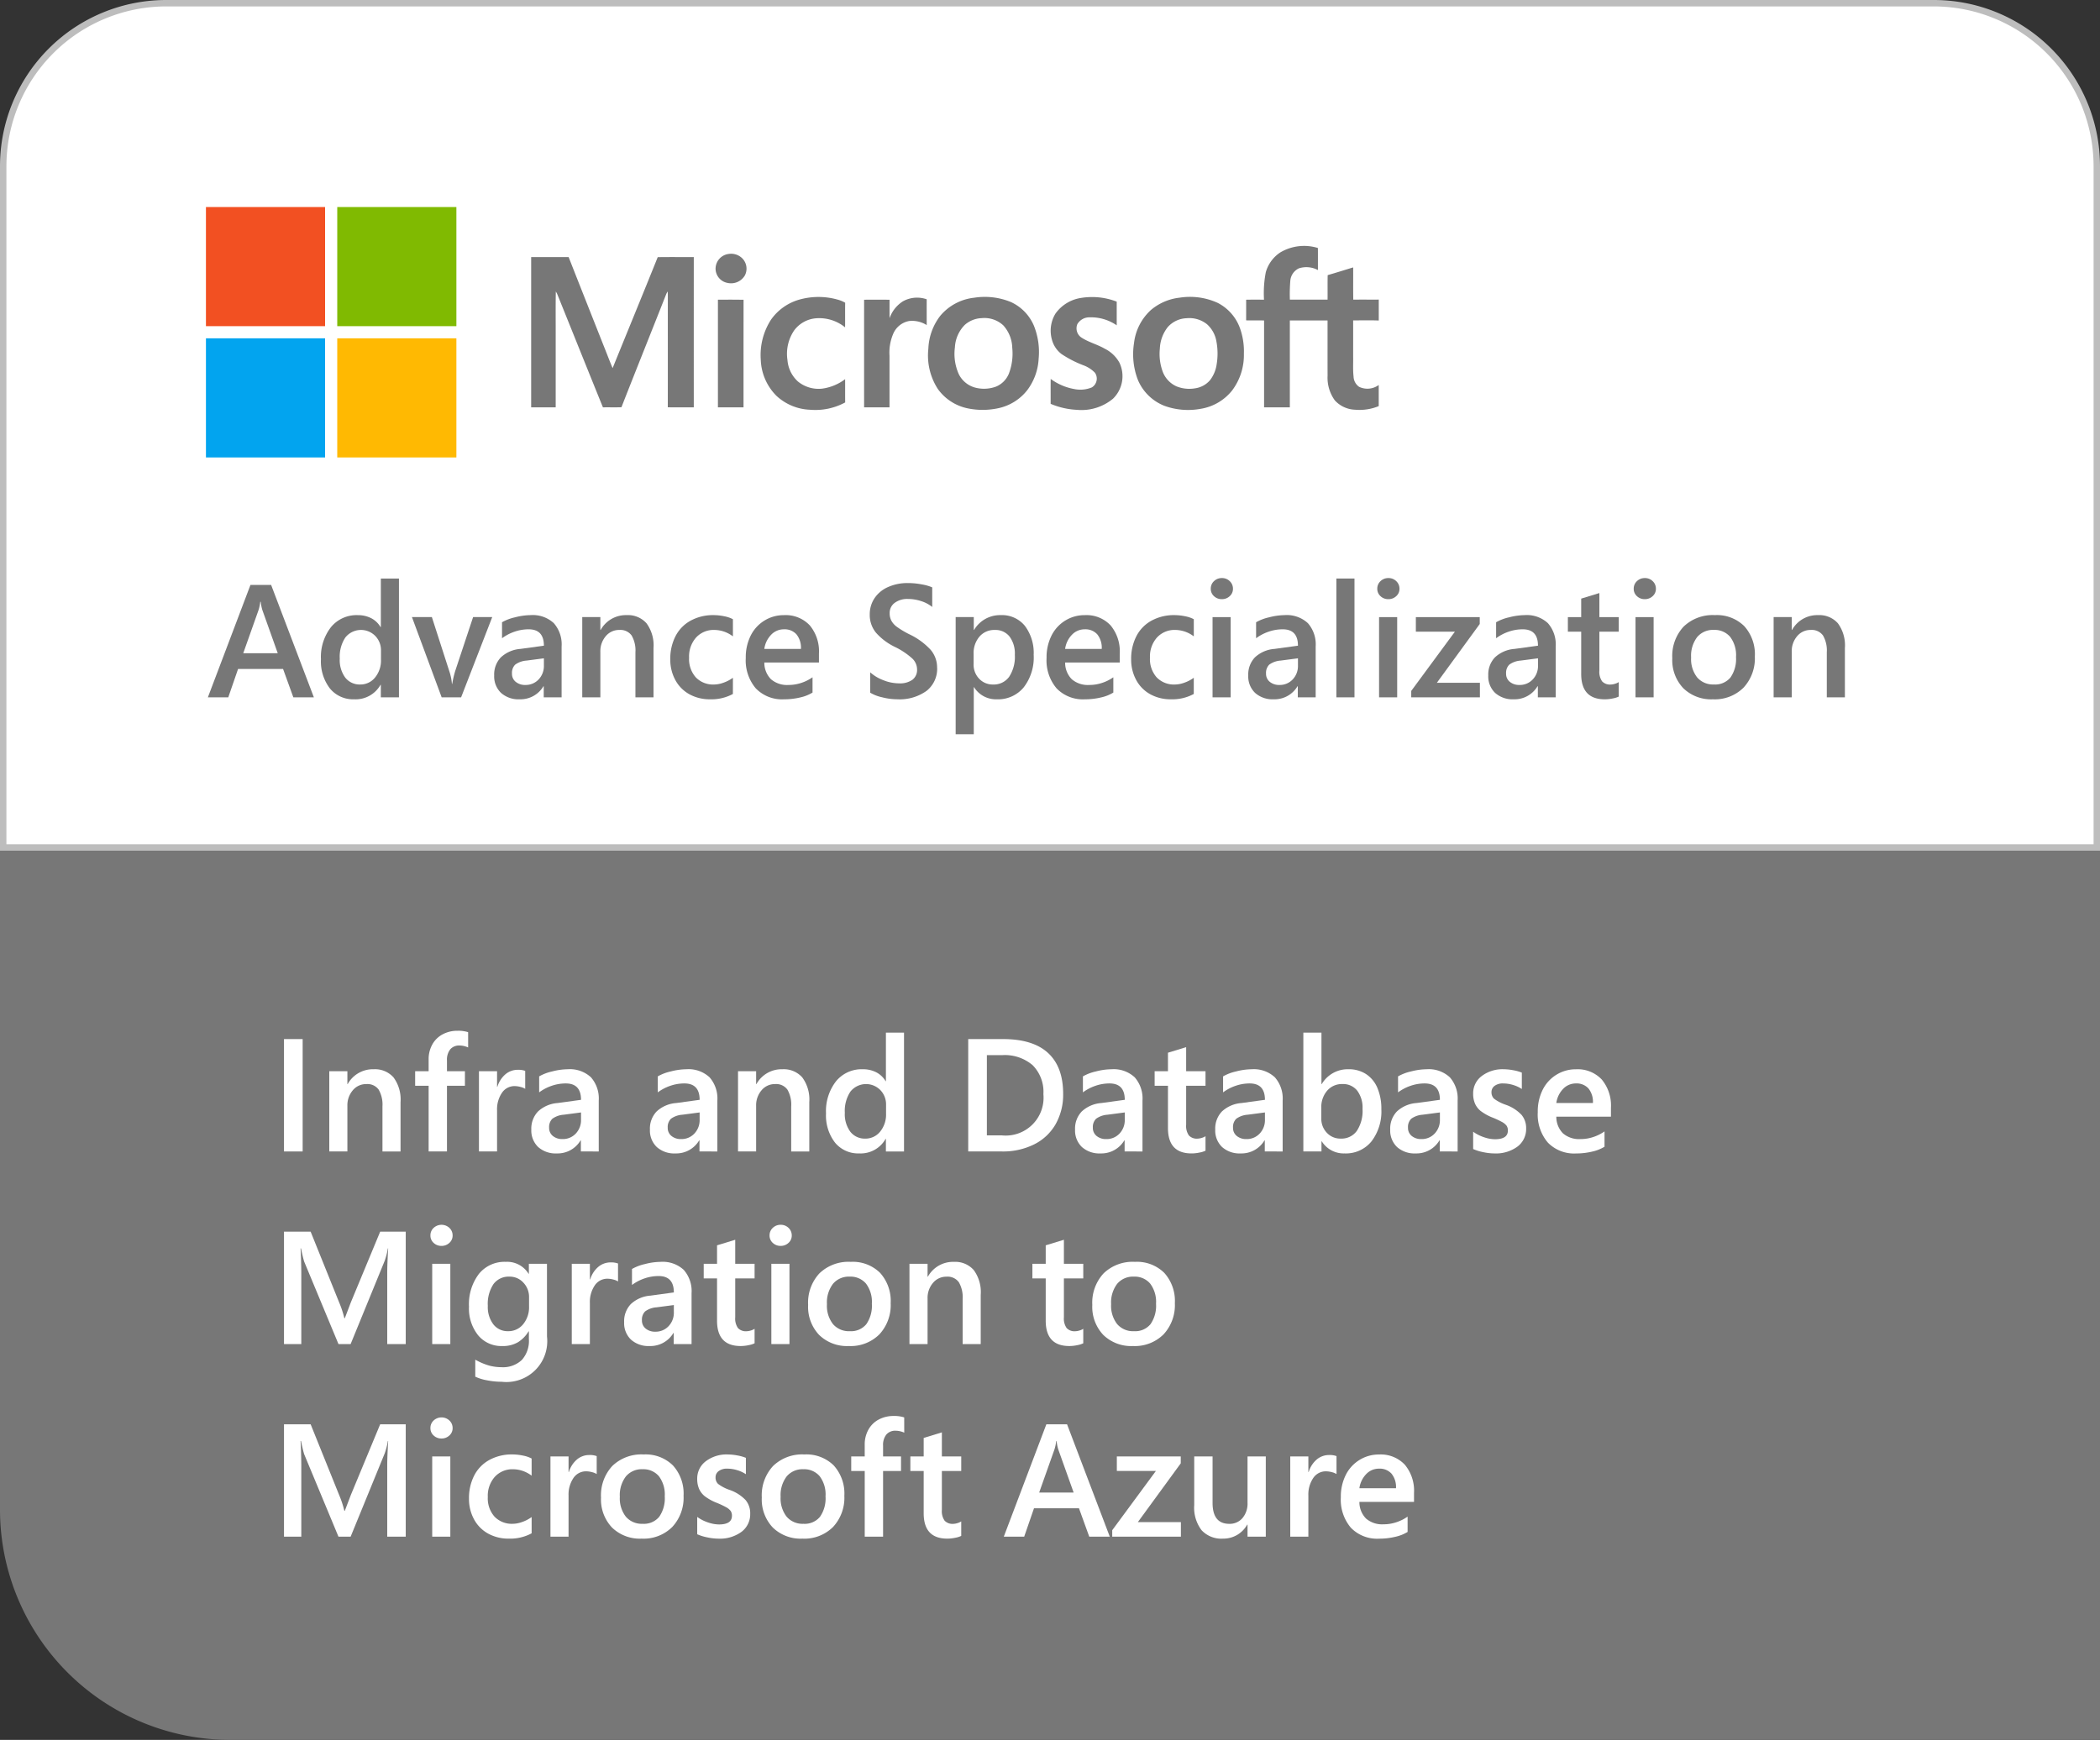 <?xml version="1.0" encoding="UTF-8"?>
<svg xmlns="http://www.w3.org/2000/svg" xmlns:xlink="http://www.w3.org/1999/xlink" id="uzmanlik-6" width="350" height="290.061" viewBox="0 0 350 290.061">
  <rect x="0" y="0" width="350" height="290.061" fill="#333333" stroke="none"/>
  <defs>
    <clipPath id="clip-path">
      <rect id="Rectangle_2444" data-name="Rectangle 2444" width="350" height="290.061" fill="none"></rect>
    </clipPath>
  </defs>
  <g id="Group_2050" data-name="Group 2050" clip-path="url(#clip-path)">
    <path id="Path_2162" data-name="Path 2162" d="M350,413.242H38.4A38.4,38.4,0,0,1,0,374.838V265H350Z" transform="translate(0 -123.18)" fill="#777"></path>
    <path id="Path_2163" data-name="Path 2163" d="M1,141.749V28.168A27.2,27.2,0,0,1,28.168,1H322.762A27.2,27.2,0,0,1,349.93,28.168V141.749Z" transform="translate(-0.465 -0.465)" fill="#fff"></path>
    <path id="Path_2164" data-name="Path 2164" d="M322.3,1.07A26.663,26.663,0,0,1,348.93,27.7V140.749H1.07V27.7A26.662,26.662,0,0,1,27.7,1.07Zm0-1.07H27.7A27.7,27.7,0,0,0,0,27.7V141.82H350V27.7A27.7,27.7,0,0,0,322.3,0" fill="#bdbdbd"></path>
    <rect id="Rectangle_2442" data-name="Rectangle 2442" width="3.11" height="18.736" transform="translate(47.332 173.227)" fill="#fff"></rect>
    <path id="Path_2165" data-name="Path 2165" d="M111.413,346.793V339.28a4.989,4.989,0,0,0-.634-2.8,2.305,2.305,0,0,0-2.045-.921,2.861,2.861,0,0,0-2.266,1.039,3.832,3.832,0,0,0-.9,2.593v7.6h-3.018V333.413h3.018v2.143h.052a4.79,4.79,0,0,1,4.338-2.469,4.118,4.118,0,0,1,3.3,1.359,6.206,6.206,0,0,1,1.169,4.129v8.218Z" transform="translate(-47.67 -154.829)" fill="#fff"></path>
    <path id="Path_2166" data-name="Path 2166" d="M138.12,323.882a3.509,3.509,0,0,0-1.437-.326,1.929,1.929,0,0,0-1.541.634,2.769,2.769,0,0,0-.549,1.862v1.79h2.992v2.43h-2.992V341.22h-3.057V330.271h-2.247v-2.43h2.247v-1.96a5.025,5.025,0,0,1,.608-2.489,4.24,4.24,0,0,1,1.711-1.692,5.147,5.147,0,0,1,2.5-.6,5.358,5.358,0,0,1,1.764.235Z" transform="translate(-60.097 -149.257)" fill="#fff"></path>
    <path id="Path_2167" data-name="Path 2167" d="M156.87,336.432a2.48,2.48,0,0,0-.771-.314,3.814,3.814,0,0,0-.98-.143,2.508,2.508,0,0,0-2.13,1.123,4.887,4.887,0,0,0-.81,2.927v6.846h-3.018V333.492h3.018v2.6h.052a4.432,4.432,0,0,1,1.346-2.09,3.167,3.167,0,0,1,2.077-.745,3.219,3.219,0,0,1,1.215.183Z" transform="translate(-69.335 -154.908)" fill="#fff"></path>
    <path id="Path_2168" data-name="Path 2168" d="M173.728,346.792V344.95h-.052a4.448,4.448,0,0,1-3.959,2.169,4.351,4.351,0,0,1-3.11-1.071,3.8,3.8,0,0,1-1.137-2.9,4.132,4.132,0,0,1,1.11-3.018,5.359,5.359,0,0,1,3.267-1.411l3.907-.536q0-2.731-2.535-2.731a7.153,7.153,0,0,0-2.384.405,7.535,7.535,0,0,0-2.058,1.084v-2.665a7.691,7.691,0,0,1,2.163-.823,10.668,10.668,0,0,1,2.593-.366,5.164,5.164,0,0,1,3.874,1.34,5.356,5.356,0,0,1,1.3,3.887v8.479Zm-5.292-3.959a1.7,1.7,0,0,0,.627,1.379,2.424,2.424,0,0,0,1.594.516,2.934,2.934,0,0,0,2.221-.921,3.235,3.235,0,0,0,.876-2.319v-1.2l-2.888.379a3.638,3.638,0,0,0-1.9.68,1.92,1.92,0,0,0-.529,1.489" transform="translate(-76.916 -154.829)" fill="#fff"></path>
    <path id="Path_2169" data-name="Path 2169" d="M210.666,346.792V344.95h-.052a4.448,4.448,0,0,1-3.959,2.169,4.351,4.351,0,0,1-3.11-1.071,3.8,3.8,0,0,1-1.137-2.9,4.132,4.132,0,0,1,1.11-3.018,5.359,5.359,0,0,1,3.267-1.411l3.907-.536q0-2.731-2.535-2.731a7.153,7.153,0,0,0-2.384.405,7.535,7.535,0,0,0-2.058,1.084v-2.665a7.691,7.691,0,0,1,2.163-.823,10.668,10.668,0,0,1,2.593-.366,5.164,5.164,0,0,1,3.874,1.34,5.356,5.356,0,0,1,1.3,3.887v8.479Zm-5.292-3.959a1.7,1.7,0,0,0,.627,1.379,2.424,2.424,0,0,0,1.594.516,2.934,2.934,0,0,0,2.221-.921,3.235,3.235,0,0,0,.876-2.319v-1.2l-2.888.379a3.638,3.638,0,0,0-1.9.68,1.92,1.92,0,0,0-.529,1.489" transform="translate(-94.086 -154.829)" fill="#fff"></path>
    <path id="Path_2170" data-name="Path 2170" d="M238.708,346.793V339.28a4.989,4.989,0,0,0-.634-2.8,2.305,2.305,0,0,0-2.045-.921,2.861,2.861,0,0,0-2.266,1.039,3.832,3.832,0,0,0-.9,2.593v7.6h-3.018V333.413h3.018v2.143h.052a4.79,4.79,0,0,1,4.338-2.469,4.118,4.118,0,0,1,3.3,1.359,6.206,6.206,0,0,1,1.169,4.129v8.218Z" transform="translate(-106.841 -154.829)" fill="#fff"></path>
    <path id="Path_2171" data-name="Path 2171" d="M267.224,341.493V339.4h-.052a4.764,4.764,0,0,1-4.391,2.417,4.985,4.985,0,0,1-4.037-1.8,7.4,7.4,0,0,1-1.5-4.887,8.084,8.084,0,0,1,1.666-5.337,5.5,5.5,0,0,1,4.462-2.006,4.8,4.8,0,0,1,2.247.509,3.847,3.847,0,0,1,1.555,1.477h.052v-8.087h3.018v19.808Zm.026-7.813a3.4,3.4,0,0,0-.947-2.417,3.333,3.333,0,0,0-4.991.248,5.81,5.81,0,0,0-.934,3.528,4.919,4.919,0,0,0,.921,3.168,3.042,3.042,0,0,0,2.5,1.144,3.114,3.114,0,0,0,2.456-1.156,4.462,4.462,0,0,0,.993-3.011Z" transform="translate(-119.574 -149.529)" fill="#fff"></path>
    <path id="Path_2172" data-name="Path 2172" d="M317.351,332.82a9.981,9.981,0,0,1-1.247,5.043,8.438,8.438,0,0,1-3.573,3.371,11.613,11.613,0,0,1-5.357,1.189h-5.644V323.687h5.788q5.017,0,7.526,2.326t2.508,6.807m-3.292.052a6.3,6.3,0,0,0-1.79-4.828,7.129,7.129,0,0,0-5.069-1.679h-2.561v13.379h2.509a6.313,6.313,0,0,0,6.912-6.873" transform="translate(-140.16 -150.46)" fill="#fff"></path>
    <path id="Path_2173" data-name="Path 2173" d="M343.064,346.792V344.95h-.052a4.448,4.448,0,0,1-3.959,2.169,4.351,4.351,0,0,1-3.11-1.071,3.8,3.8,0,0,1-1.137-2.9,4.132,4.132,0,0,1,1.11-3.018,5.359,5.359,0,0,1,3.267-1.411l3.907-.536q0-2.731-2.535-2.731a7.153,7.153,0,0,0-2.384.405,7.534,7.534,0,0,0-2.058,1.084v-2.665a7.69,7.69,0,0,1,2.163-.823,10.667,10.667,0,0,1,2.593-.366,5.164,5.164,0,0,1,3.874,1.34,5.357,5.357,0,0,1,1.3,3.887v8.479Zm-5.292-3.959a1.7,1.7,0,0,0,.627,1.379,2.424,2.424,0,0,0,1.594.516,2.934,2.934,0,0,0,2.221-.921,3.235,3.235,0,0,0,.876-2.319v-1.2l-2.888.379a3.638,3.638,0,0,0-1.9.68,1.92,1.92,0,0,0-.529,1.489" transform="translate(-155.628 -154.829)" fill="#fff"></path>
    <path id="Path_2174" data-name="Path 2174" d="M368.066,343.462a3.781,3.781,0,0,1-.973.307,6.441,6.441,0,0,1-1.353.15q-3.933,0-3.932-4.233v-7.042h-2.221v-2.43h2.221v-3.084l3.031-.927v4.011h3.227v2.43h-3.227v6.481a2.755,2.755,0,0,0,.457,1.8,1.8,1.8,0,0,0,1.437.529,2.561,2.561,0,0,0,.659-.111,2.333,2.333,0,0,0,.673-.294Z" transform="translate(-167.147 -151.629)" fill="#fff"></path>
    <path id="Path_2175" data-name="Path 2175" d="M386.716,346.792V344.95h-.052a4.448,4.448,0,0,1-3.959,2.169,4.351,4.351,0,0,1-3.11-1.071,3.8,3.8,0,0,1-1.137-2.9,4.132,4.132,0,0,1,1.11-3.018,5.359,5.359,0,0,1,3.267-1.411l3.907-.536q0-2.731-2.535-2.731a7.153,7.153,0,0,0-2.384.405,7.535,7.535,0,0,0-2.058,1.084v-2.665a7.691,7.691,0,0,1,2.163-.823,10.668,10.668,0,0,1,2.593-.366,5.164,5.164,0,0,1,3.874,1.34,5.357,5.357,0,0,1,1.3,3.887v8.479Zm-5.292-3.959a1.7,1.7,0,0,0,.627,1.379,2.424,2.424,0,0,0,1.594.516,2.934,2.934,0,0,0,2.221-.921,3.235,3.235,0,0,0,.876-2.319v-1.2l-2.888.379a3.638,3.638,0,0,0-1.9.68,1.92,1.92,0,0,0-.529,1.489" transform="translate(-175.919 -154.829)" fill="#fff"></path>
    <path id="Path_2176" data-name="Path 2176" d="M418.9,334.45a8.193,8.193,0,0,1-1.646,5.363,5.491,5.491,0,0,1-4.482,2.005,4.312,4.312,0,0,1-3.8-2.012h-.052v1.686H405.9V321.685h3.018v8.571h.052a5.012,5.012,0,0,1,4.442-2.47,5.249,5.249,0,0,1,2.946.81,5.121,5.121,0,0,1,1.889,2.319,8.848,8.848,0,0,1,.653,3.534m-3.136-.052a4.713,4.713,0,0,0-.888-3.044,2.986,2.986,0,0,0-2.456-1.1,3.231,3.231,0,0,0-2.554,1.11,4.163,4.163,0,0,0-.974,2.848v1.764a3.351,3.351,0,0,0,.922,2.4,3.055,3.055,0,0,0,2.319.973,3.146,3.146,0,0,0,2.678-1.281,6.067,6.067,0,0,0,.954-3.671" transform="translate(-188.675 -149.529)" fill="#fff"></path>
    <path id="Path_2177" data-name="Path 2177" d="M441.208,346.792V344.95h-.052a4.448,4.448,0,0,1-3.959,2.169,4.351,4.351,0,0,1-3.11-1.071,3.8,3.8,0,0,1-1.137-2.9,4.132,4.132,0,0,1,1.11-3.018,5.359,5.359,0,0,1,3.267-1.411l3.907-.536q0-2.731-2.535-2.731a7.153,7.153,0,0,0-2.384.405,7.535,7.535,0,0,0-2.058,1.084v-2.665a7.691,7.691,0,0,1,2.163-.823,10.668,10.668,0,0,1,2.593-.366,5.164,5.164,0,0,1,3.874,1.34,5.357,5.357,0,0,1,1.3,3.887v8.479Zm-5.292-3.959a1.7,1.7,0,0,0,.627,1.379,2.424,2.424,0,0,0,1.594.516,2.934,2.934,0,0,0,2.221-.921,3.235,3.235,0,0,0,.876-2.319v-1.2l-2.888.379a3.638,3.638,0,0,0-1.9.68,1.92,1.92,0,0,0-.529,1.489" transform="translate(-201.249 -154.829)" fill="#fff"></path>
    <path id="Path_2178" data-name="Path 2178" d="M467.612,342.965a3.66,3.66,0,0,1-1.437,3.011,6.082,6.082,0,0,1-3.893,1.143,9.1,9.1,0,0,1-1.809-.209,7.82,7.82,0,0,1-1.692-.523V343.5a6.663,6.663,0,0,0,1.829.927,5.761,5.761,0,0,0,1.79.328q2.168,0,2.169-1.438a1.392,1.392,0,0,0-.216-.817,2.33,2.33,0,0,0-.744-.613,14.677,14.677,0,0,0-1.64-.764,8.255,8.255,0,0,1-1.94-1.085,3.269,3.269,0,0,1-.941-1.228,4.1,4.1,0,0,1-.307-1.646,3.589,3.589,0,0,1,1.424-2.94,5.722,5.722,0,0,1,3.685-1.137,8.774,8.774,0,0,1,1.574.163,6.916,6.916,0,0,1,1.43.4v2.73a5.337,5.337,0,0,0-1.45-.672,5.676,5.676,0,0,0-1.659-.255,2.269,2.269,0,0,0-1.424.4,1.252,1.252,0,0,0-.523,1.032,1.462,1.462,0,0,0,.412,1.1,6.9,6.9,0,0,0,1.94,1.013,6.665,6.665,0,0,1,2.652,1.686,3.44,3.44,0,0,1,.771,2.273" transform="translate(-213.256 -154.829)" fill="#fff"></path>
    <path id="Path_2179" data-name="Path 2179" d="M481.994,340.991a3.908,3.908,0,0,0,1.11,2.783,4.1,4.1,0,0,0,2.913.954,6.659,6.659,0,0,0,2.182-.359,7.04,7.04,0,0,0,1.829-.921V346a6.613,6.613,0,0,1-2.038.81,11.331,11.331,0,0,1-2.7.314,6.079,6.079,0,0,1-4.717-1.823,7.208,7.208,0,0,1-1.672-5.063,8.064,8.064,0,0,1,.829-3.75,6.17,6.17,0,0,1,2.3-2.5,6.1,6.1,0,0,1,3.233-.895,5.507,5.507,0,0,1,4.3,1.7,6.76,6.76,0,0,1,1.535,4.7v1.5Zm6.1-2.273a3.543,3.543,0,0,0-.745-2.43,2.653,2.653,0,0,0-2.09-.836,2.9,2.9,0,0,0-2.129.908,4.2,4.2,0,0,0-1.137,2.358Z" transform="translate(-222.607 -154.829)" fill="#fff"></path>
    <path id="Path_2180" data-name="Path 2180" d="M105.651,402.423V390.494q0-1.358.157-4.024h-.052a11.715,11.715,0,0,1-.536,2.091l-5.67,13.862H97.524l-5.709-13.732q-.223-.692-.536-2.221H91.2q.039.353.085,1.843t.045,2.574v11.537H88.444V383.687h4.442l4.769,11.837a16.242,16.242,0,0,1,.849,2.587h.078l.993-2.613,4.9-11.812h4.259v18.736Z" transform="translate(-41.112 -178.35)" fill="#fff"></path>
    <path id="Path_2181" data-name="Path 2181" d="M137.746,383.316a1.612,1.612,0,0,1-.543,1.241,1.872,1.872,0,0,1-1.313.5,1.849,1.849,0,0,1-1.306-.5,1.62,1.62,0,0,1-.536-1.241,1.668,1.668,0,0,1,.542-1.267,1.93,1.93,0,0,1,2.627.013,1.7,1.7,0,0,1,.529,1.254m-3.4,4.73h3.018v13.379h-3.018Z" transform="translate(-62.31 -177.351)" fill="#fff"></path>
    <path id="Path_2182" data-name="Path 2182" d="M159.061,405.538a6.809,6.809,0,0,1-7.539,7.539,12.737,12.737,0,0,1-2.45-.242,7.867,7.867,0,0,1-1.966-.607v-2.835a10.552,10.552,0,0,0,2.319.986,7.953,7.953,0,0,0,2.044.268,4.561,4.561,0,0,0,3.391-1.2,4.748,4.748,0,0,0,1.182-3.482v-1.293h-.052a5.388,5.388,0,0,1-1.745,1.8,4.933,4.933,0,0,1-2.646.646,5,5,0,0,1-4.024-1.8,7.137,7.137,0,0,1-1.516-4.762,8.349,8.349,0,0,1,1.653-5.461,5.488,5.488,0,0,1,4.475-2.012,4.194,4.194,0,0,1,3.8,1.986h.052v-1.659h3.018ZM156.069,399a3.446,3.446,0,0,0-.941-2.443,3.058,3.058,0,0,0-2.326-1.006,3.142,3.142,0,0,0-2.665,1.247,5.95,5.95,0,0,0-.941,3.626,4.765,4.765,0,0,0,.921,3.077,2.989,2.989,0,0,0,2.45,1.143,3.147,3.147,0,0,0,2.522-1.163,4.463,4.463,0,0,0,.98-2.979Z" transform="translate(-67.894 -182.719)" fill="#fff"></path>
    <path id="Path_2183" data-name="Path 2183" d="M185.777,396.432a2.479,2.479,0,0,0-.771-.314,3.813,3.813,0,0,0-.98-.143,2.508,2.508,0,0,0-2.13,1.123,4.887,4.887,0,0,0-.81,2.927v6.846h-3.018V393.492h3.018v2.6h.052a4.432,4.432,0,0,1,1.346-2.09,3.167,3.167,0,0,1,2.077-.745,3.219,3.219,0,0,1,1.215.183Z" transform="translate(-82.772 -182.798)" fill="#fff"></path>
    <path id="Path_2184" data-name="Path 2184" d="M202.634,406.792V404.95h-.052a4.448,4.448,0,0,1-3.959,2.169,4.351,4.351,0,0,1-3.11-1.071,3.8,3.8,0,0,1-1.137-2.9,4.132,4.132,0,0,1,1.11-3.018,5.359,5.359,0,0,1,3.267-1.411l3.907-.536q0-2.731-2.535-2.731a7.153,7.153,0,0,0-2.384.405,7.534,7.534,0,0,0-2.058,1.084v-2.665a7.691,7.691,0,0,1,2.163-.823,10.667,10.667,0,0,1,2.593-.366,5.164,5.164,0,0,1,3.874,1.34,5.356,5.356,0,0,1,1.3,3.887v8.479Zm-5.292-3.959a1.7,1.7,0,0,0,.627,1.379,2.424,2.424,0,0,0,1.594.516,2.934,2.934,0,0,0,2.221-.921,3.235,3.235,0,0,0,.876-2.319v-1.2l-2.888.379a3.638,3.638,0,0,0-1.9.68,1.92,1.92,0,0,0-.529,1.489" transform="translate(-90.352 -182.719)" fill="#fff"></path>
    <path id="Path_2185" data-name="Path 2185" d="M227.636,403.462a3.781,3.781,0,0,1-.973.307,6.441,6.441,0,0,1-1.353.15q-3.933,0-3.932-4.233v-7.042h-2.221v-2.43h2.221v-3.084l3.031-.927v4.011h3.227v2.43h-3.227v6.481a2.755,2.755,0,0,0,.457,1.8,1.8,1.8,0,0,0,1.437.529,2.561,2.561,0,0,0,.659-.111,2.333,2.333,0,0,0,.673-.294Z" transform="translate(-101.871 -179.519)" fill="#fff"></path>
    <path id="Path_2186" data-name="Path 2186" d="M243.361,383.316a1.613,1.613,0,0,1-.542,1.241,1.874,1.874,0,0,1-1.313.5,1.85,1.85,0,0,1-1.306-.5,1.62,1.62,0,0,1-.536-1.241,1.668,1.668,0,0,1,.542-1.267,1.831,1.831,0,0,1,1.3-.509,1.812,1.812,0,0,1,1.327.522,1.7,1.7,0,0,1,.529,1.254m-3.4,4.73h3.018v13.379h-3.018Z" transform="translate(-111.403 -177.351)" fill="#fff"></path>
    <path id="Path_2187" data-name="Path 2187" d="M265.433,399.972a7.166,7.166,0,0,1-1.881,5.2,6.773,6.773,0,0,1-5.109,1.947,6.639,6.639,0,0,1-4.933-1.849,6.8,6.8,0,0,1-1.836-5.011,7.182,7.182,0,0,1,1.882-5.253,6.965,6.965,0,0,1,5.213-1.921,6.474,6.474,0,0,1,4.9,1.836,6.984,6.984,0,0,1,1.764,5.05m-3.136.1a5.047,5.047,0,0,0-.986-3.371,3.385,3.385,0,0,0-2.711-1.15,3.433,3.433,0,0,0-2.783,1.2,5.146,5.146,0,0,0-1.006,3.4,4.955,4.955,0,0,0,1.006,3.312,3.487,3.487,0,0,0,2.809,1.183,3.3,3.3,0,0,0,2.744-1.163,5.377,5.377,0,0,0,.927-3.41" transform="translate(-116.987 -182.719)" fill="#fff"></path>
    <path id="Path_2188" data-name="Path 2188" d="M292.1,406.793V399.28a4.989,4.989,0,0,0-.634-2.8,2.305,2.305,0,0,0-2.045-.921,2.861,2.861,0,0,0-2.266,1.039,3.832,3.832,0,0,0-.9,2.593v7.6h-3.018V393.413h3.018v2.143h.052a4.79,4.79,0,0,1,4.338-2.469,4.118,4.118,0,0,1,3.3,1.359,6.205,6.205,0,0,1,1.169,4.129v8.218Z" transform="translate(-131.66 -182.719)" fill="#fff"></path>
    <path id="Path_2189" data-name="Path 2189" d="M330,403.462a3.78,3.78,0,0,1-.973.307,6.441,6.441,0,0,1-1.353.15q-3.933,0-3.932-4.233v-7.042h-2.221v-2.43h2.221v-3.084l3.031-.927v4.011H330v2.43h-3.227v6.481a2.755,2.755,0,0,0,.457,1.8,1.8,1.8,0,0,0,1.437.529,2.56,2.56,0,0,0,.659-.111,2.333,2.333,0,0,0,.673-.294Z" transform="translate(-149.455 -179.519)" fill="#fff"></path>
    <path id="Path_2190" data-name="Path 2190" d="M353.934,399.972a7.166,7.166,0,0,1-1.881,5.2,6.773,6.773,0,0,1-5.109,1.947,6.639,6.639,0,0,1-4.933-1.849,6.8,6.8,0,0,1-1.836-5.011,7.182,7.182,0,0,1,1.882-5.253,6.965,6.965,0,0,1,5.213-1.921,6.474,6.474,0,0,1,4.9,1.836,6.984,6.984,0,0,1,1.764,5.05m-3.136.1a5.047,5.047,0,0,0-.986-3.371,3.384,3.384,0,0,0-2.711-1.15,3.433,3.433,0,0,0-2.783,1.2,5.146,5.146,0,0,0-1.006,3.4,4.955,4.955,0,0,0,1.006,3.312,3.487,3.487,0,0,0,2.809,1.183,3.3,3.3,0,0,0,2.744-1.163,5.377,5.377,0,0,0,.927-3.41" transform="translate(-158.125 -182.719)" fill="#fff"></path>
    <path id="Path_2191" data-name="Path 2191" d="M105.651,462.423V450.494q0-1.358.157-4.024h-.052a11.715,11.715,0,0,1-.536,2.091l-5.67,13.862H97.524l-5.709-13.732q-.223-.692-.536-2.221H91.2q.039.353.085,1.843t.045,2.574v11.537H88.444V443.687h4.442l4.769,11.837a16.242,16.242,0,0,1,.849,2.587h.078l.993-2.613,4.9-11.812h4.259v18.736Z" transform="translate(-41.112 -206.24)" fill="#fff"></path>
    <path id="Path_2192" data-name="Path 2192" d="M137.746,443.316a1.611,1.611,0,0,1-.543,1.241,1.872,1.872,0,0,1-1.313.5,1.849,1.849,0,0,1-1.306-.5,1.62,1.62,0,0,1-.536-1.241,1.668,1.668,0,0,1,.542-1.267,1.93,1.93,0,0,1,2.627.013,1.7,1.7,0,0,1,.529,1.254m-3.4,4.73h3.018v13.379h-3.018Z" transform="translate(-62.31 -205.241)" fill="#fff"></path>
    <path id="Path_2193" data-name="Path 2193" d="M156.5,466.23a7.515,7.515,0,0,1-3.8.888,6.989,6.989,0,0,1-3.443-.836A5.9,5.9,0,0,1,146.9,463.9a7.081,7.081,0,0,1-.842-3.449,8.243,8.243,0,0,1,.869-3.854,6.164,6.164,0,0,1,2.522-2.593,7.742,7.742,0,0,1,3.834-.922,8.732,8.732,0,0,1,1.764.189,5.173,5.173,0,0,1,1.45.49v2.862a5.177,5.177,0,0,0-3.084-1.071,3.967,3.967,0,0,0-3.05,1.261,4.749,4.749,0,0,0-1.169,3.364,4.581,4.581,0,0,0,1.123,3.279,3.987,3.987,0,0,0,3.045,1.189,4.771,4.771,0,0,0,1.555-.3,6.051,6.051,0,0,0,1.581-.823Z" transform="translate(-67.893 -210.609)" fill="#fff"></path>
    <path id="Path_2194" data-name="Path 2194" d="M179.136,456.432a2.479,2.479,0,0,0-.771-.314,3.813,3.813,0,0,0-.98-.143,2.508,2.508,0,0,0-2.13,1.123,4.887,4.887,0,0,0-.81,2.927v6.846h-3.018V453.492h3.018v2.6h.052a4.432,4.432,0,0,1,1.346-2.09,3.167,3.167,0,0,1,2.077-.745,3.219,3.219,0,0,1,1.215.183Z" transform="translate(-79.685 -210.688)" fill="#fff"></path>
    <path id="Path_2195" data-name="Path 2195" d="M200.932,459.972a7.166,7.166,0,0,1-1.881,5.2,6.773,6.773,0,0,1-5.109,1.947,6.639,6.639,0,0,1-4.933-1.849,6.8,6.8,0,0,1-1.836-5.011,7.182,7.182,0,0,1,1.882-5.253,6.965,6.965,0,0,1,5.213-1.921,6.474,6.474,0,0,1,4.9,1.836,6.984,6.984,0,0,1,1.764,5.05m-3.136.1a5.047,5.047,0,0,0-.986-3.371,3.384,3.384,0,0,0-2.711-1.15,3.433,3.433,0,0,0-2.783,1.2,5.145,5.145,0,0,0-1.006,3.4,4.955,4.955,0,0,0,1.006,3.312,3.487,3.487,0,0,0,2.809,1.183,3.3,3.3,0,0,0,2.744-1.163,5.377,5.377,0,0,0,.927-3.41" transform="translate(-87.004 -210.609)" fill="#fff"></path>
    <path id="Path_2196" data-name="Path 2196" d="M225.962,462.965a3.66,3.66,0,0,1-1.437,3.011,6.082,6.082,0,0,1-3.893,1.144,9.067,9.067,0,0,1-1.809-.209,7.82,7.82,0,0,1-1.692-.523V463.5a6.68,6.68,0,0,0,1.829.927,5.775,5.775,0,0,0,1.79.327q2.168,0,2.169-1.438a1.389,1.389,0,0,0-.216-.816,2.324,2.324,0,0,0-.744-.614,14.676,14.676,0,0,0-1.64-.764,8.255,8.255,0,0,1-1.94-1.085,3.269,3.269,0,0,1-.941-1.228,4.1,4.1,0,0,1-.307-1.646,3.59,3.59,0,0,1,1.424-2.94,5.726,5.726,0,0,1,3.685-1.137,8.774,8.774,0,0,1,1.574.163,6.917,6.917,0,0,1,1.431.4v2.73a5.323,5.323,0,0,0-1.45-.673,5.677,5.677,0,0,0-1.659-.255,2.263,2.263,0,0,0-1.424.405,1.25,1.25,0,0,0-.523,1.032,1.463,1.463,0,0,0,.412,1.1,6.9,6.9,0,0,0,1.94,1.013,6.665,6.665,0,0,1,2.652,1.686,3.439,3.439,0,0,1,.771,2.273" transform="translate(-100.929 -210.609)" fill="#fff"></path>
    <path id="Path_2197" data-name="Path 2197" d="M251.005,459.972a7.166,7.166,0,0,1-1.881,5.2,6.773,6.773,0,0,1-5.109,1.947,6.639,6.639,0,0,1-4.933-1.849,6.8,6.8,0,0,1-1.836-5.011,7.182,7.182,0,0,1,1.882-5.253,6.965,6.965,0,0,1,5.213-1.921,6.474,6.474,0,0,1,4.9,1.836,6.984,6.984,0,0,1,1.764,5.05m-3.136.1a5.047,5.047,0,0,0-.986-3.371,3.385,3.385,0,0,0-2.711-1.15,3.433,3.433,0,0,0-2.783,1.2,5.145,5.145,0,0,0-1.006,3.4,4.955,4.955,0,0,0,1.006,3.312,3.487,3.487,0,0,0,2.809,1.183,3.3,3.3,0,0,0,2.744-1.163,5.377,5.377,0,0,0,.927-3.41" transform="translate(-110.28 -210.609)" fill="#fff"></path>
    <path id="Path_2198" data-name="Path 2198" d="M273.935,443.882a3.509,3.509,0,0,0-1.437-.326,1.929,1.929,0,0,0-1.541.634,2.769,2.769,0,0,0-.549,1.862v1.79H273.4v2.43h-2.992V461.22H267.35V450.271H265.1v-2.43h2.247v-1.96a5.025,5.025,0,0,1,.608-2.489,4.24,4.24,0,0,1,1.711-1.692,5.147,5.147,0,0,1,2.5-.6,5.358,5.358,0,0,1,1.764.235Z" transform="translate(-123.228 -205.037)" fill="#fff"></path>
    <path id="Path_2199" data-name="Path 2199" d="M291.991,463.462a3.78,3.78,0,0,1-.973.307,6.441,6.441,0,0,1-1.353.15q-3.933,0-3.932-4.233v-7.042h-2.221v-2.43h2.221v-3.084l3.031-.927v4.011h3.227v2.43h-3.227v6.481a2.755,2.755,0,0,0,.457,1.8,1.8,1.8,0,0,0,1.437.529,2.561,2.561,0,0,0,.659-.111,2.333,2.333,0,0,0,.673-.294Z" transform="translate(-131.785 -207.409)" fill="#fff"></path>
    <path id="Path_2200" data-name="Path 2200" d="M326.854,462.423l-1.711-4.73h-7.5l-1.633,4.73h-3.4l7.095-18.736h3.449l7.121,18.736ZM321.419,446.5h-.078a7.1,7.1,0,0,1-.275,1.346l-2.561,7.225h5.749l-2.574-7.225a6.96,6.96,0,0,1-.261-1.346" transform="translate(-145.312 -206.24)" fill="#fff"></path>
    <path id="Path_2201" data-name="Path 2201" d="M350.651,464.646h7.173v2.43H346.378V466l7.277-9.878h-6.507V453.7H357.8v1.15Z" transform="translate(-161.008 -210.893)" fill="#fff"></path>
    <path id="Path_2202" data-name="Path 2202" d="M380.8,467.076v-2.012h-.052a4.586,4.586,0,0,1-1.665,1.711,4.54,4.54,0,0,1-2.372.627,4.493,4.493,0,0,1-3.567-1.4,6.2,6.2,0,0,1-1.228-4.194V453.7h3.057v7.735q0,3.5,2.783,3.5a2.776,2.776,0,0,0,2.208-.967,3.738,3.738,0,0,0,.836-2.535V453.7h3.044v13.379Z" transform="translate(-172.878 -210.893)" fill="#fff"></path>
    <path id="Path_2203" data-name="Path 2203" d="M409.532,456.432a2.479,2.479,0,0,0-.771-.314,3.813,3.813,0,0,0-.98-.143,2.508,2.508,0,0,0-2.13,1.123,4.887,4.887,0,0,0-.81,2.927v6.846h-3.018V453.492h3.018v2.6h.052a4.432,4.432,0,0,1,1.346-2.09,3.167,3.167,0,0,1,2.077-.745,3.219,3.219,0,0,1,1.215.183Z" transform="translate(-186.78 -210.688)" fill="#fff"></path>
    <path id="Path_2204" data-name="Path 2204" d="M420.666,460.991a3.908,3.908,0,0,0,1.11,2.783,4.1,4.1,0,0,0,2.913.954,6.659,6.659,0,0,0,2.182-.359,7.041,7.041,0,0,0,1.829-.921V466a6.615,6.615,0,0,1-2.038.81,11.335,11.335,0,0,1-2.7.314,6.079,6.079,0,0,1-4.717-1.823,7.208,7.208,0,0,1-1.672-5.063,8.064,8.064,0,0,1,.829-3.75,6.17,6.17,0,0,1,2.3-2.5,6.1,6.1,0,0,1,3.233-.895,5.507,5.507,0,0,1,4.3,1.7,6.76,6.76,0,0,1,1.535,4.7v1.5Zm6.1-2.273a3.543,3.543,0,0,0-.745-2.43,2.653,2.653,0,0,0-2.09-.836,2.9,2.9,0,0,0-2.129.908,4.2,4.2,0,0,0-1.137,2.358Z" transform="translate(-194.1 -210.609)" fill="#fff"></path>
    <path id="Path_2205" data-name="Path 2205" d="M78.985,200.958l-1.711-4.73h-7.5l-1.633,4.73h-3.4l7.095-18.736h3.449l7.121,18.736ZM73.55,185.031h-.078a7.1,7.1,0,0,1-.275,1.346L70.637,193.6h5.749l-2.574-7.225a6.959,6.959,0,0,1-.261-1.346" transform="translate(-30.095 -84.703)" fill="#777"></path>
    <path id="Path_2206" data-name="Path 2206" d="M109.931,200.028v-2.091h-.052a4.764,4.764,0,0,1-4.391,2.417,4.985,4.985,0,0,1-4.037-1.8,7.4,7.4,0,0,1-1.5-4.887,8.084,8.084,0,0,1,1.666-5.337,5.5,5.5,0,0,1,4.462-2.006,4.805,4.805,0,0,1,2.247.509,3.847,3.847,0,0,1,1.555,1.477h.052V180.22h3.018v19.808Zm.026-7.813a3.4,3.4,0,0,0-.947-2.417,3.333,3.333,0,0,0-4.991.248,5.81,5.81,0,0,0-.934,3.528,4.919,4.919,0,0,0,.921,3.168,3.042,3.042,0,0,0,2.5,1.144,3.114,3.114,0,0,0,2.456-1.156,4.462,4.462,0,0,0,.993-3.011Z" transform="translate(-46.459 -83.772)" fill="#777"></path>
    <path id="Path_2207" data-name="Path 2207" d="M136.486,205.611h-3.24l-4.952-13.379h3.319l2.887,8.963a9.228,9.228,0,0,1,.458,2.169h.052a16.111,16.111,0,0,1,.484-2.117l2.992-9.015h3.188Z" transform="translate(-59.635 -89.356)" fill="#777"></path>
    <path id="Path_2208" data-name="Path 2208" d="M162.162,205.327v-1.843h-.052a4.447,4.447,0,0,1-3.959,2.169,4.35,4.35,0,0,1-3.11-1.071,3.8,3.8,0,0,1-1.137-2.9,4.132,4.132,0,0,1,1.11-3.018,5.359,5.359,0,0,1,3.267-1.411l3.907-.536q0-2.73-2.535-2.731a7.154,7.154,0,0,0-2.384.406,7.519,7.519,0,0,0-2.058,1.084v-2.665a7.674,7.674,0,0,1,2.163-.823,10.644,10.644,0,0,1,2.593-.367,5.165,5.165,0,0,1,3.874,1.34,5.356,5.356,0,0,1,1.3,3.887v8.479Zm-5.292-3.959a1.694,1.694,0,0,0,.627,1.378,2.424,2.424,0,0,0,1.594.516,2.934,2.934,0,0,0,2.221-.921,3.237,3.237,0,0,0,.876-2.32v-1.2l-2.888.378a3.637,3.637,0,0,0-1.9.68,1.92,1.92,0,0,0-.529,1.489" transform="translate(-71.539 -89.072)" fill="#777"></path>
    <path id="Path_2209" data-name="Path 2209" d="M190.2,205.328v-7.513a4.989,4.989,0,0,0-.634-2.8,2.305,2.305,0,0,0-2.045-.921,2.861,2.861,0,0,0-2.266,1.039,3.832,3.832,0,0,0-.9,2.593v7.6h-3.018V191.948h3.018v2.143h.052a4.79,4.79,0,0,1,4.338-2.469,4.118,4.118,0,0,1,3.3,1.359,6.206,6.206,0,0,1,1.169,4.129v8.218Z" transform="translate(-84.295 -89.072)" fill="#777"></path>
    <path id="Path_2210" data-name="Path 2210" d="M219.178,204.765a7.515,7.515,0,0,1-3.8.888,6.989,6.989,0,0,1-3.443-.836,5.9,5.9,0,0,1-2.352-2.378,7.081,7.081,0,0,1-.842-3.449,8.243,8.243,0,0,1,.869-3.854,6.164,6.164,0,0,1,2.522-2.593,7.742,7.742,0,0,1,3.834-.922,8.734,8.734,0,0,1,1.764.189,5.173,5.173,0,0,1,1.45.49v2.862a5.177,5.177,0,0,0-3.084-1.071,3.967,3.967,0,0,0-3.05,1.261,4.749,4.749,0,0,0-1.169,3.364A4.581,4.581,0,0,0,213,202a3.987,3.987,0,0,0,3.045,1.189,4.772,4.772,0,0,0,1.555-.3,6.05,6.05,0,0,0,1.581-.823Z" transform="translate(-97.028 -89.072)" fill="#777"></path>
    <path id="Path_2211" data-name="Path 2211" d="M235.345,199.526a3.908,3.908,0,0,0,1.11,2.783,4.1,4.1,0,0,0,2.913.954,6.664,6.664,0,0,0,2.182-.359,7.046,7.046,0,0,0,1.829-.921v2.548a6.615,6.615,0,0,1-2.038.81,11.331,11.331,0,0,1-2.7.314,6.081,6.081,0,0,1-4.717-1.823,7.208,7.208,0,0,1-1.672-5.063,8.064,8.064,0,0,1,.829-3.75,6.17,6.17,0,0,1,2.3-2.5,6.1,6.1,0,0,1,3.233-.895,5.507,5.507,0,0,1,4.3,1.7,6.76,6.76,0,0,1,1.535,4.7v1.5Zm6.1-2.273a3.543,3.543,0,0,0-.745-2.43,2.653,2.653,0,0,0-2.09-.836,2.9,2.9,0,0,0-2.129.908,4.2,4.2,0,0,0-1.137,2.358Z" transform="translate(-107.957 -89.072)" fill="#777"></path>
    <path id="Path_2212" data-name="Path 2212" d="M282.1,195.734a4.68,4.68,0,0,1-1.764,3.874,7.718,7.718,0,0,1-4.926,1.4,10.2,10.2,0,0,1-2.508-.339,6.628,6.628,0,0,1-1.96-.758v-3.4a6.836,6.836,0,0,0,2.169,1.306,7.1,7.1,0,0,0,2.639.536,3.609,3.609,0,0,0,2.228-.595,2.045,2.045,0,0,0,.777-1.731,2.544,2.544,0,0,0-.771-1.79,12.322,12.322,0,0,0-2.927-1.96A9.942,9.942,0,0,1,271.9,189.9a4.656,4.656,0,0,1-1.032-3.025,4.814,4.814,0,0,1,.784-2.7,5.207,5.207,0,0,1,2.247-1.868,7.86,7.86,0,0,1,3.319-.673,12.16,12.16,0,0,1,2.391.235,7.307,7.307,0,0,1,1.672.483v3.267a5.6,5.6,0,0,0-1.836-.973,7,7,0,0,0-2.2-.36,3.5,3.5,0,0,0-2.227.653,2.062,2.062,0,0,0-.83,1.7,2.667,2.667,0,0,0,.275,1.254,3.211,3.211,0,0,0,.863.993,14.777,14.777,0,0,0,2.129,1.281,11.561,11.561,0,0,1,3.56,2.593,4.523,4.523,0,0,1,1.078,2.972" transform="translate(-125.91 -84.43)" fill="#777"></path>
    <path id="Path_2213" data-name="Path 2213" d="M310.63,198.285a8.147,8.147,0,0,1-1.659,5.37,5.538,5.538,0,0,1-4.5,2,4.29,4.29,0,0,1-3.776-2.012h-.052v7.84h-3.019V191.948h3.019v2.143h.052a5.013,5.013,0,0,1,4.442-2.47,4.918,4.918,0,0,1,4.024,1.79,7.484,7.484,0,0,1,1.463,4.874m-3.136-.052a4.742,4.742,0,0,0-.882-3.038,2.977,2.977,0,0,0-2.463-1.1,3.232,3.232,0,0,0-2.554,1.11,4.2,4.2,0,0,0-.974,2.874v1.711a3.36,3.36,0,0,0,.928,2.437,3.082,3.082,0,0,0,2.313.961,3.146,3.146,0,0,0,2.678-1.281,6.067,6.067,0,0,0,.954-3.671" transform="translate(-138.347 -89.072)" fill="#777"></path>
    <path id="Path_2214" data-name="Path 2214" d="M329.022,199.526a3.908,3.908,0,0,0,1.11,2.783,4.1,4.1,0,0,0,2.913.954,6.658,6.658,0,0,0,2.182-.359,7.041,7.041,0,0,0,1.829-.921v2.548a6.614,6.614,0,0,1-2.038.81,11.333,11.333,0,0,1-2.7.314,6.079,6.079,0,0,1-4.717-1.823,7.208,7.208,0,0,1-1.672-5.063,8.064,8.064,0,0,1,.83-3.75,6.17,6.17,0,0,1,2.3-2.5,6.1,6.1,0,0,1,3.233-.895,5.507,5.507,0,0,1,4.3,1.7,6.76,6.76,0,0,1,1.535,4.7v1.5Zm6.1-2.273a3.543,3.543,0,0,0-.745-2.43,2.653,2.653,0,0,0-2.09-.836,2.9,2.9,0,0,0-2.129.908,4.2,4.2,0,0,0-1.137,2.358Z" transform="translate(-151.501 -89.072)" fill="#777"></path>
    <path id="Path_2215" data-name="Path 2215" d="M362.708,204.765a7.515,7.515,0,0,1-3.8.888,6.989,6.989,0,0,1-3.443-.836,5.9,5.9,0,0,1-2.352-2.378,7.081,7.081,0,0,1-.842-3.449,8.243,8.243,0,0,1,.869-3.854,6.164,6.164,0,0,1,2.522-2.593,7.742,7.742,0,0,1,3.835-.922,8.734,8.734,0,0,1,1.764.189,5.173,5.173,0,0,1,1.45.49v2.862a5.177,5.177,0,0,0-3.084-1.071,3.967,3.967,0,0,0-3.05,1.261,4.749,4.749,0,0,0-1.169,3.364A4.581,4.581,0,0,0,356.527,202a3.987,3.987,0,0,0,3.045,1.189,4.772,4.772,0,0,0,1.555-.3,6.05,6.05,0,0,0,1.581-.823Z" transform="translate(-163.745 -89.072)" fill="#777"></path>
    <path id="Path_2216" data-name="Path 2216" d="M380.77,181.851a1.611,1.611,0,0,1-.542,1.241,1.873,1.873,0,0,1-1.313.5,1.85,1.85,0,0,1-1.307-.5,1.62,1.62,0,0,1-.536-1.241,1.669,1.669,0,0,1,.542-1.267,1.832,1.832,0,0,1,1.3-.509,1.812,1.812,0,0,1,1.326.522,1.7,1.7,0,0,1,.529,1.254m-3.4,4.73h3.018V199.96h-3.018Z" transform="translate(-175.276 -83.704)" fill="#777"></path>
    <path id="Path_2217" data-name="Path 2217" d="M397,205.327v-1.843h-.052a4.447,4.447,0,0,1-3.959,2.169,4.35,4.35,0,0,1-3.11-1.071,3.8,3.8,0,0,1-1.137-2.9,4.132,4.132,0,0,1,1.11-3.018,5.359,5.359,0,0,1,3.267-1.411l3.907-.536q0-2.73-2.535-2.731a7.153,7.153,0,0,0-2.384.406,7.519,7.519,0,0,0-2.058,1.084v-2.665a7.673,7.673,0,0,1,2.163-.823,10.644,10.644,0,0,1,2.593-.367,5.164,5.164,0,0,1,3.874,1.34,5.356,5.356,0,0,1,1.3,3.887v8.479Zm-5.292-3.959a1.694,1.694,0,0,0,.627,1.378,2.424,2.424,0,0,0,1.594.516,2.934,2.934,0,0,0,2.221-.921,3.237,3.237,0,0,0,.876-2.32v-1.2l-2.888.378a3.637,3.637,0,0,0-1.9.68,1.92,1.92,0,0,0-.529,1.489" transform="translate(-180.7 -89.072)" fill="#777"></path>
    <rect id="Rectangle_2443" data-name="Rectangle 2443" width="3.018" height="19.808" transform="translate(222.729 96.448)" fill="#777"></rect>
    <path id="Path_2218" data-name="Path 2218" d="M432.626,181.851a1.611,1.611,0,0,1-.543,1.241,1.873,1.873,0,0,1-1.313.5,1.849,1.849,0,0,1-1.306-.5,1.62,1.62,0,0,1-.536-1.241,1.67,1.67,0,0,1,.542-1.267,1.833,1.833,0,0,1,1.3-.509,1.814,1.814,0,0,1,1.327.522,1.7,1.7,0,0,1,.529,1.254m-3.4,4.73h3.018V199.96h-3.018Z" transform="translate(-199.38 -83.704)" fill="#777"></path>
    <path id="Path_2219" data-name="Path 2219" d="M443.773,203.181h7.173v2.43H439.5V204.54l7.277-9.878h-6.507v-2.43h10.648v1.15Z" transform="translate(-204.294 -89.355)" fill="#777"></path>
    <path id="Path_2220" data-name="Path 2220" d="M471.757,205.327v-1.843H471.7a4.447,4.447,0,0,1-3.959,2.169,4.35,4.35,0,0,1-3.11-1.071,3.8,3.8,0,0,1-1.137-2.9,4.132,4.132,0,0,1,1.11-3.018,5.359,5.359,0,0,1,3.267-1.411l3.907-.536q0-2.73-2.535-2.731a7.153,7.153,0,0,0-2.384.406,7.519,7.519,0,0,0-2.058,1.084v-2.665a7.674,7.674,0,0,1,2.163-.823,10.644,10.644,0,0,1,2.593-.367,5.164,5.164,0,0,1,3.874,1.34,5.356,5.356,0,0,1,1.3,3.887v8.479Zm-5.292-3.959a1.694,1.694,0,0,0,.627,1.378,2.424,2.424,0,0,0,1.594.516,2.934,2.934,0,0,0,2.221-.921,3.237,3.237,0,0,0,.876-2.32v-1.2l-2.888.378a3.637,3.637,0,0,0-1.9.68,1.92,1.92,0,0,0-.529,1.489" transform="translate(-215.449 -89.072)" fill="#777"></path>
    <path id="Path_2221" data-name="Path 2221" d="M496.759,202a3.78,3.78,0,0,1-.973.307,6.441,6.441,0,0,1-1.353.15q-3.933,0-3.932-4.233v-7.042h-2.221v-2.43H490.5v-3.084l3.031-.927v4.011h3.227v2.43h-3.227v6.481a2.755,2.755,0,0,0,.457,1.8,1.8,1.8,0,0,0,1.437.529,2.561,2.561,0,0,0,.659-.111,2.334,2.334,0,0,0,.673-.294Z" transform="translate(-226.968 -85.872)" fill="#777"></path>
    <path id="Path_2222" data-name="Path 2222" d="M512.484,181.851a1.613,1.613,0,0,1-.542,1.241,1.874,1.874,0,0,1-1.313.5,1.85,1.85,0,0,1-1.306-.5,1.62,1.62,0,0,1-.536-1.241,1.669,1.669,0,0,1,.542-1.267,1.831,1.831,0,0,1,1.3-.509,1.812,1.812,0,0,1,1.327.522,1.7,1.7,0,0,1,.529,1.254m-3.4,4.73h3.018V199.96h-3.018Z" transform="translate(-236.5 -83.704)" fill="#777"></path>
    <path id="Path_2223" data-name="Path 2223" d="M534.557,198.507a7.166,7.166,0,0,1-1.881,5.2,6.773,6.773,0,0,1-5.109,1.947,6.639,6.639,0,0,1-4.932-1.848,6.8,6.8,0,0,1-1.836-5.011,7.182,7.182,0,0,1,1.882-5.253,6.965,6.965,0,0,1,5.213-1.921,6.474,6.474,0,0,1,4.9,1.836,6.984,6.984,0,0,1,1.764,5.05m-3.136.1a5.047,5.047,0,0,0-.986-3.371,3.384,3.384,0,0,0-2.711-1.15,3.433,3.433,0,0,0-2.783,1.2,5.145,5.145,0,0,0-1.006,3.4A4.955,4.955,0,0,0,524.941,202a3.487,3.487,0,0,0,2.809,1.183,3.3,3.3,0,0,0,2.744-1.163,5.377,5.377,0,0,0,.927-3.41" transform="translate(-242.084 -89.072)" fill="#777"></path>
    <path id="Path_2224" data-name="Path 2224" d="M561.225,205.328v-7.513a4.988,4.988,0,0,0-.634-2.8,2.3,2.3,0,0,0-2.045-.921,2.861,2.861,0,0,0-2.266,1.039,3.832,3.832,0,0,0-.9,2.593v7.6h-3.018V191.948h3.018v2.143h.052a4.79,4.79,0,0,1,4.338-2.469,4.118,4.118,0,0,1,3.3,1.359,6.206,6.206,0,0,1,1.169,4.129v8.218Z" transform="translate(-256.757 -89.072)" fill="#777"></path>
    <path id="Path_2225" data-name="Path 2225" d="M83.993,64.5q0,9.928,0,19.857H64.136V64.5Z" transform="translate(-29.812 -29.982)" fill="#f25022"></path>
    <path id="Path_2226" data-name="Path 2226" d="M283.536,91.416a7.661,7.661,0,0,0-3.688-4.175,11.124,11.124,0,0,0-6.374-.866,8.891,8.891,0,0,0-4.745,2.036,8.791,8.791,0,0,0-2.833,5.512,11.881,11.881,0,0,0,.675,6.235,7.96,7.96,0,0,0,4.363,4.233,11.546,11.546,0,0,0,6.049.512,8.387,8.387,0,0,0,5.279-3.086A9.819,9.819,0,0,0,284.2,95.7a11.437,11.437,0,0,0-.668-4.286M279.663,97.5a5.6,5.6,0,0,1-1.11,2.635,4.021,4.021,0,0,1-2.509,1.35,5.681,5.681,0,0,1-3.072-.334,4.352,4.352,0,0,1-2.264-2.37,8.523,8.523,0,0,1-.509-3.91,6.207,6.207,0,0,1,1.3-3.574,4.395,4.395,0,0,1,3.134-1.5,4.711,4.711,0,0,1,3.441,1.015,4.925,4.925,0,0,1,1.554,2.858,10.888,10.888,0,0,1,.036,3.835m-16.2-.288a5.656,5.656,0,0,0-2.46-2.34c-1.262-.73-2.714-1.076-3.932-1.89a1.856,1.856,0,0,1-.623-2.2,2.309,2.309,0,0,1,2.051-1.134A7.566,7.566,0,0,1,263,90.983c0-1.315,0-2.631,0-3.947a11.357,11.357,0,0,0-5.944-.619,6.392,6.392,0,0,0-4.273,2.625,5.474,5.474,0,0,0-.594,4.284,4.442,4.442,0,0,0,1.6,2.436,17.958,17.958,0,0,0,3.707,1.9,5.167,5.167,0,0,1,1.875,1.227,1.715,1.715,0,0,1-.513,2.44,5.012,5.012,0,0,1-2.963.272,9.386,9.386,0,0,1-3.9-1.681c-.016,1.383,0,2.767-.007,4.151a12.761,12.761,0,0,0,4.366,1,8.215,8.215,0,0,0,5.976-1.815,5.239,5.239,0,0,0,1.117-6.043M249.143,90.9a7.6,7.6,0,0,0-3.751-3.791,11.394,11.394,0,0,0-6.147-.725A8.572,8.572,0,0,0,233.6,89.4a9.567,9.567,0,0,0-1.982,5.485,10.3,10.3,0,0,0,1.573,6.7,8.134,8.134,0,0,0,4.961,3.236,12.336,12.336,0,0,0,5.028,0,8.312,8.312,0,0,0,4.931-3.042A9.516,9.516,0,0,0,250,96.558a11.778,11.778,0,0,0-.854-5.662M245,99.136a3.923,3.923,0,0,1-2.11,2.073,5.792,5.792,0,0,1-3.5.154,4.286,4.286,0,0,1-2.692-2.22,8.29,8.29,0,0,1-.652-4.493A5.706,5.706,0,0,1,237.7,90.9a4.491,4.491,0,0,1,2.825-1.115,4.622,4.622,0,0,1,3.592,1.219,5.792,5.792,0,0,1,1.482,3.741,9.4,9.4,0,0,1-.6,4.387m-17.64-12.154a5.5,5.5,0,0,0-2.219,2.812c0-1.028,0-2.055,0-3.082-1.413-.007-2.827-.014-4.24,0q.012,8.97,0,17.94h4.234q0-4.292,0-8.583a7.936,7.936,0,0,1,.612-3.665,3.565,3.565,0,0,1,2.685-2.148,4.566,4.566,0,0,1,2.9.682c0-1.432,0-2.865,0-4.3a4.846,4.846,0,0,0-3.986.336M217.74,99.955a8.18,8.18,0,0,1-3.853,1.581,5.066,5.066,0,0,1-5.753-4.764,6.929,6.929,0,0,1,1.138-4.972,5.043,5.043,0,0,1,3.567-1.981,6.822,6.822,0,0,1,4.9,1.506c.013-1.369-.011-2.738.013-4.106a5.159,5.159,0,0,0-1.225-.511,11.757,11.757,0,0,0-6.379-.019,8.641,8.641,0,0,0-4.765,3.366,10.879,10.879,0,0,0-1.7,6.663,8.944,8.944,0,0,0,2.6,6.008,8.7,8.7,0,0,0,5.595,2.333,10.443,10.443,0,0,0,5.87-1.215c-.016-1.3,0-2.593-.01-3.889M200.707,79.921a2.625,2.625,0,0,0-2.377-.842,2.486,2.486,0,0,0-2.178,2.436,2.428,2.428,0,0,0,1.994,2.393,2.672,2.672,0,0,0,2.859-1.2,2.448,2.448,0,0,0-.3-2.789m.109,6.8c-1.424-.027-2.849-.013-4.273-.007q0,8.973,0,17.944h4.264c.006-5.978-.01-11.958.007-17.937m-8.291-7.105c-2,0-4.007-.02-6.009.012-2.482,6.176-5.019,12.329-7.52,18.5-.521-1.225-.986-2.474-1.483-3.708q-2.92-7.4-5.848-14.8h-6.246q0,12.522,0,25.044c1.362,0,2.725,0,4.089,0q-.006-5.606,0-11.213c.014-2.7-.029-5.4.023-8.1.078.123.149.25.216.382,2.547,6.31,5.076,12.629,7.636,18.935,1.029-.017,2.058.018,3.086-.019,2.468-6.311,5-12.6,7.479-18.9a3.279,3.279,0,0,1,.225-.4q.029.415.026.83c-.009,6.161.009,12.321-.007,18.48,1.444.02,2.888,0,4.334.009q0-12.521,0-25.041" transform="translate(-76.891 -36.745)" fill="#fefefe"></path>
    <path id="Path_2227" data-name="Path 2227" d="M124.885,64.5q0,9.928,0,19.857-9.927,0-19.855,0,0-9.928,0-19.857Z" transform="translate(-48.82 -29.982)" fill="#80ba01"></path>
    <path id="Path_2228" data-name="Path 2228" d="M405.92,89.055c.005,2,0,4.009,0,6.015.023,1.11-.059,2.227.07,3.334a2.159,2.159,0,0,0,.928,1.713,3.2,3.2,0,0,0,3.265-.307v3.522a8.4,8.4,0,0,1-3.926.6,4.778,4.778,0,0,1-3.386-1.553,6.414,6.414,0,0,1-1.213-4.1c-.011-3.077,0-6.154-.005-9.232q-3.142,0-6.284,0,0,7.243,0,14.486h-4.294q0-7.241,0-14.482c-1-.019-1.993,0-2.989-.016,0-1.146.009-2.293,0-3.441.991-.022,1.983-.013,2.976-.006a18.317,18.317,0,0,1,.3-4.577,5.858,5.858,0,0,1,2.422-3.306,7.793,7.793,0,0,1,6.259-.735c.018,1.226,0,2.453.008,3.68a4.1,4.1,0,0,0-3.165-.29,2.508,2.508,0,0,0-1.432,2,26.953,26.953,0,0,0-.08,3.215c2.094,0,4.189,0,6.283,0,.016-1.36-.017-2.72.018-4.08,1.424-.405,2.833-.859,4.249-1.287.012,1.791-.017,3.583.016,5.376,1.416-.02,2.833,0,4.249-.01v3.487c-1.421-.058-2.844-.016-4.266-.02" transform="translate(-180.395 -35.627)" fill="#777"></path>
    <path id="Path_2229" data-name="Path 2229" d="M227.7,82.71a2.672,2.672,0,0,1-2.859,1.2,2.429,2.429,0,0,1-1.994-2.392,2.486,2.486,0,0,1,2.178-2.437,2.627,2.627,0,0,1,2.377.842,2.448,2.448,0,0,1,.3,2.789" transform="translate(-103.585 -36.744)" fill="#777"></path>
    <path id="Path_2230" data-name="Path 2230" d="M192.524,105.14c-1.445,0-2.89.012-4.334-.009.016-6.16,0-12.32.006-18.481,0-.277-.006-.553-.026-.83a3.273,3.273,0,0,0-.225.4c-2.482,6.306-5.012,12.593-7.479,18.9-1.028.037-2.057,0-3.086.02-2.56-6.306-5.089-12.625-7.637-18.935-.066-.131-.138-.258-.215-.381-.052,2.7-.009,5.4-.022,8.1q0,5.606,0,11.213c-1.363,0-2.726,0-4.088,0q0-12.523,0-25.045h6.245q2.915,7.4,5.848,14.8c.5,1.235.962,2.484,1.483,3.709,2.5-6.168,5.038-12.321,7.519-18.5,2-.032,4.006-.007,6.01-.011q-.007,12.521,0,25.041" transform="translate(-76.891 -37.23)" fill="#777"></path>
    <path id="Path_2231" data-name="Path 2231" d="M250.977,110.1a10.445,10.445,0,0,1-5.87,1.215,8.7,8.7,0,0,1-5.595-2.333,8.945,8.945,0,0,1-2.6-6.008,10.879,10.879,0,0,1,1.7-6.663,8.641,8.641,0,0,1,4.765-3.366,11.752,11.752,0,0,1,6.379.019,5.135,5.135,0,0,1,1.225.51c-.024,1.368,0,2.737-.013,4.106a6.823,6.823,0,0,0-4.9-1.507A5.044,5.044,0,0,0,242.5,98.06a6.927,6.927,0,0,0-1.138,4.972A5.382,5.382,0,0,0,243.1,106.6a5.439,5.439,0,0,0,4.018,1.2,8.181,8.181,0,0,0,3.853-1.581c.012,1.3-.006,2.593.01,3.889" transform="translate(-110.118 -43.006)" fill="#777"></path>
    <path id="Path_2232" data-name="Path 2232" d="M306.609,97.157a7.593,7.593,0,0,0-3.751-3.791,11.39,11.39,0,0,0-6.148-.725,8.568,8.568,0,0,0-5.645,3.017,9.57,9.57,0,0,0-1.982,5.484,10.3,10.3,0,0,0,1.573,6.7,8.13,8.13,0,0,0,4.961,3.236,12.326,12.326,0,0,0,5.028,0,8.313,8.313,0,0,0,4.931-3.042,9.52,9.52,0,0,0,1.888-5.226,11.776,11.776,0,0,0-.854-5.661m-4.148,8.238a3.925,3.925,0,0,1-2.11,2.073,5.793,5.793,0,0,1-3.5.154,4.286,4.286,0,0,1-2.691-2.221,8.278,8.278,0,0,1-.652-4.492,5.708,5.708,0,0,1,1.659-3.745,4.49,4.49,0,0,1,2.825-1.115,4.62,4.62,0,0,1,3.592,1.219,5.8,5.8,0,0,1,1.482,3.741,9.407,9.407,0,0,1-.6,4.386" transform="translate(-134.357 -43.005)" fill="#777"></path>
    <path id="Path_2233" data-name="Path 2233" d="M337.543,109.518a8.215,8.215,0,0,1-5.976,1.815,12.773,12.773,0,0,1-4.366-1c.006-1.384-.009-2.768.007-4.151a9.4,9.4,0,0,0,3.9,1.681,5.016,5.016,0,0,0,2.963-.272,1.716,1.716,0,0,0,.513-2.44,5.173,5.173,0,0,0-1.875-1.227,17.981,17.981,0,0,1-3.707-1.9,4.445,4.445,0,0,1-1.6-2.437,5.474,5.474,0,0,1,.594-4.284,6.4,6.4,0,0,1,4.273-2.625,11.368,11.368,0,0,1,5.944.619c0,1.317,0,2.632,0,3.947a7.566,7.566,0,0,0-4.51-1.332,2.31,2.31,0,0,0-2.051,1.134,1.855,1.855,0,0,0,.623,2.2c1.217.815,2.67,1.16,3.932,1.89a5.656,5.656,0,0,1,2.46,2.34,5.239,5.239,0,0,1-1.117,6.043" transform="translate(-152.093 -43.009)" fill="#777"></path>
    <path id="Path_2234" data-name="Path 2234" d="M370.695,97.676a7.663,7.663,0,0,0-3.689-4.175,11.118,11.118,0,0,0-6.374-.866,8.889,8.889,0,0,0-4.745,2.036,8.791,8.791,0,0,0-2.832,5.512,11.882,11.882,0,0,0,.675,6.235,7.959,7.959,0,0,0,4.363,4.233,11.549,11.549,0,0,0,6.048.512,8.389,8.389,0,0,0,5.28-3.086,9.822,9.822,0,0,0,1.943-6.114,11.438,11.438,0,0,0-.668-4.286m-3.874,6.085a5.6,5.6,0,0,1-1.111,2.635,4.018,4.018,0,0,1-2.509,1.35,5.671,5.671,0,0,1-3.072-.334,4.351,4.351,0,0,1-2.265-2.37,8.522,8.522,0,0,1-.509-3.91,6.205,6.205,0,0,1,1.3-3.574,4.391,4.391,0,0,1,3.134-1.5,4.707,4.707,0,0,1,3.441,1.015,4.924,4.924,0,0,1,1.554,2.857,10.9,10.9,0,0,1,.036,3.836" transform="translate(-164.049 -43.005)" fill="#777"></path>
    <path id="Path_2235" data-name="Path 2235" d="M279.533,93c-.006,1.432,0,2.865,0,4.3a4.565,4.565,0,0,0-2.9-.682,3.567,3.567,0,0,0-2.686,2.148,7.942,7.942,0,0,0-.612,3.665q0,4.292,0,8.583H269.1q-.006-8.969,0-17.94c1.414-.018,2.826-.011,4.24,0-.005,1.026,0,2.053,0,3.081a5.5,5.5,0,0,1,2.22-2.812A4.845,4.845,0,0,1,279.533,93" transform="translate(-125.082 -43.104)" fill="#777"></path>
    <path id="Path_2236" data-name="Path 2236" d="M227.844,111.3H223.58q0-8.972,0-17.944c1.424-.006,2.849-.02,4.273.007-.017,5.978,0,11.958-.007,17.937" transform="translate(-103.926 -43.392)" fill="#777"></path>
    <path id="Path_2237" data-name="Path 2237" d="M83.993,105.392q0,9.928,0,19.856H64.136V105.39q9.928,0,19.857,0" transform="translate(-29.812 -48.989)" fill="#02a4ef"></path>
    <path id="Path_2238" data-name="Path 2238" d="M124.885,105.392v19.857H105.028q0-9.928,0-19.856,9.927,0,19.856,0" transform="translate(-48.82 -48.989)" fill="#ffb902"></path>
  </g>
</svg>
